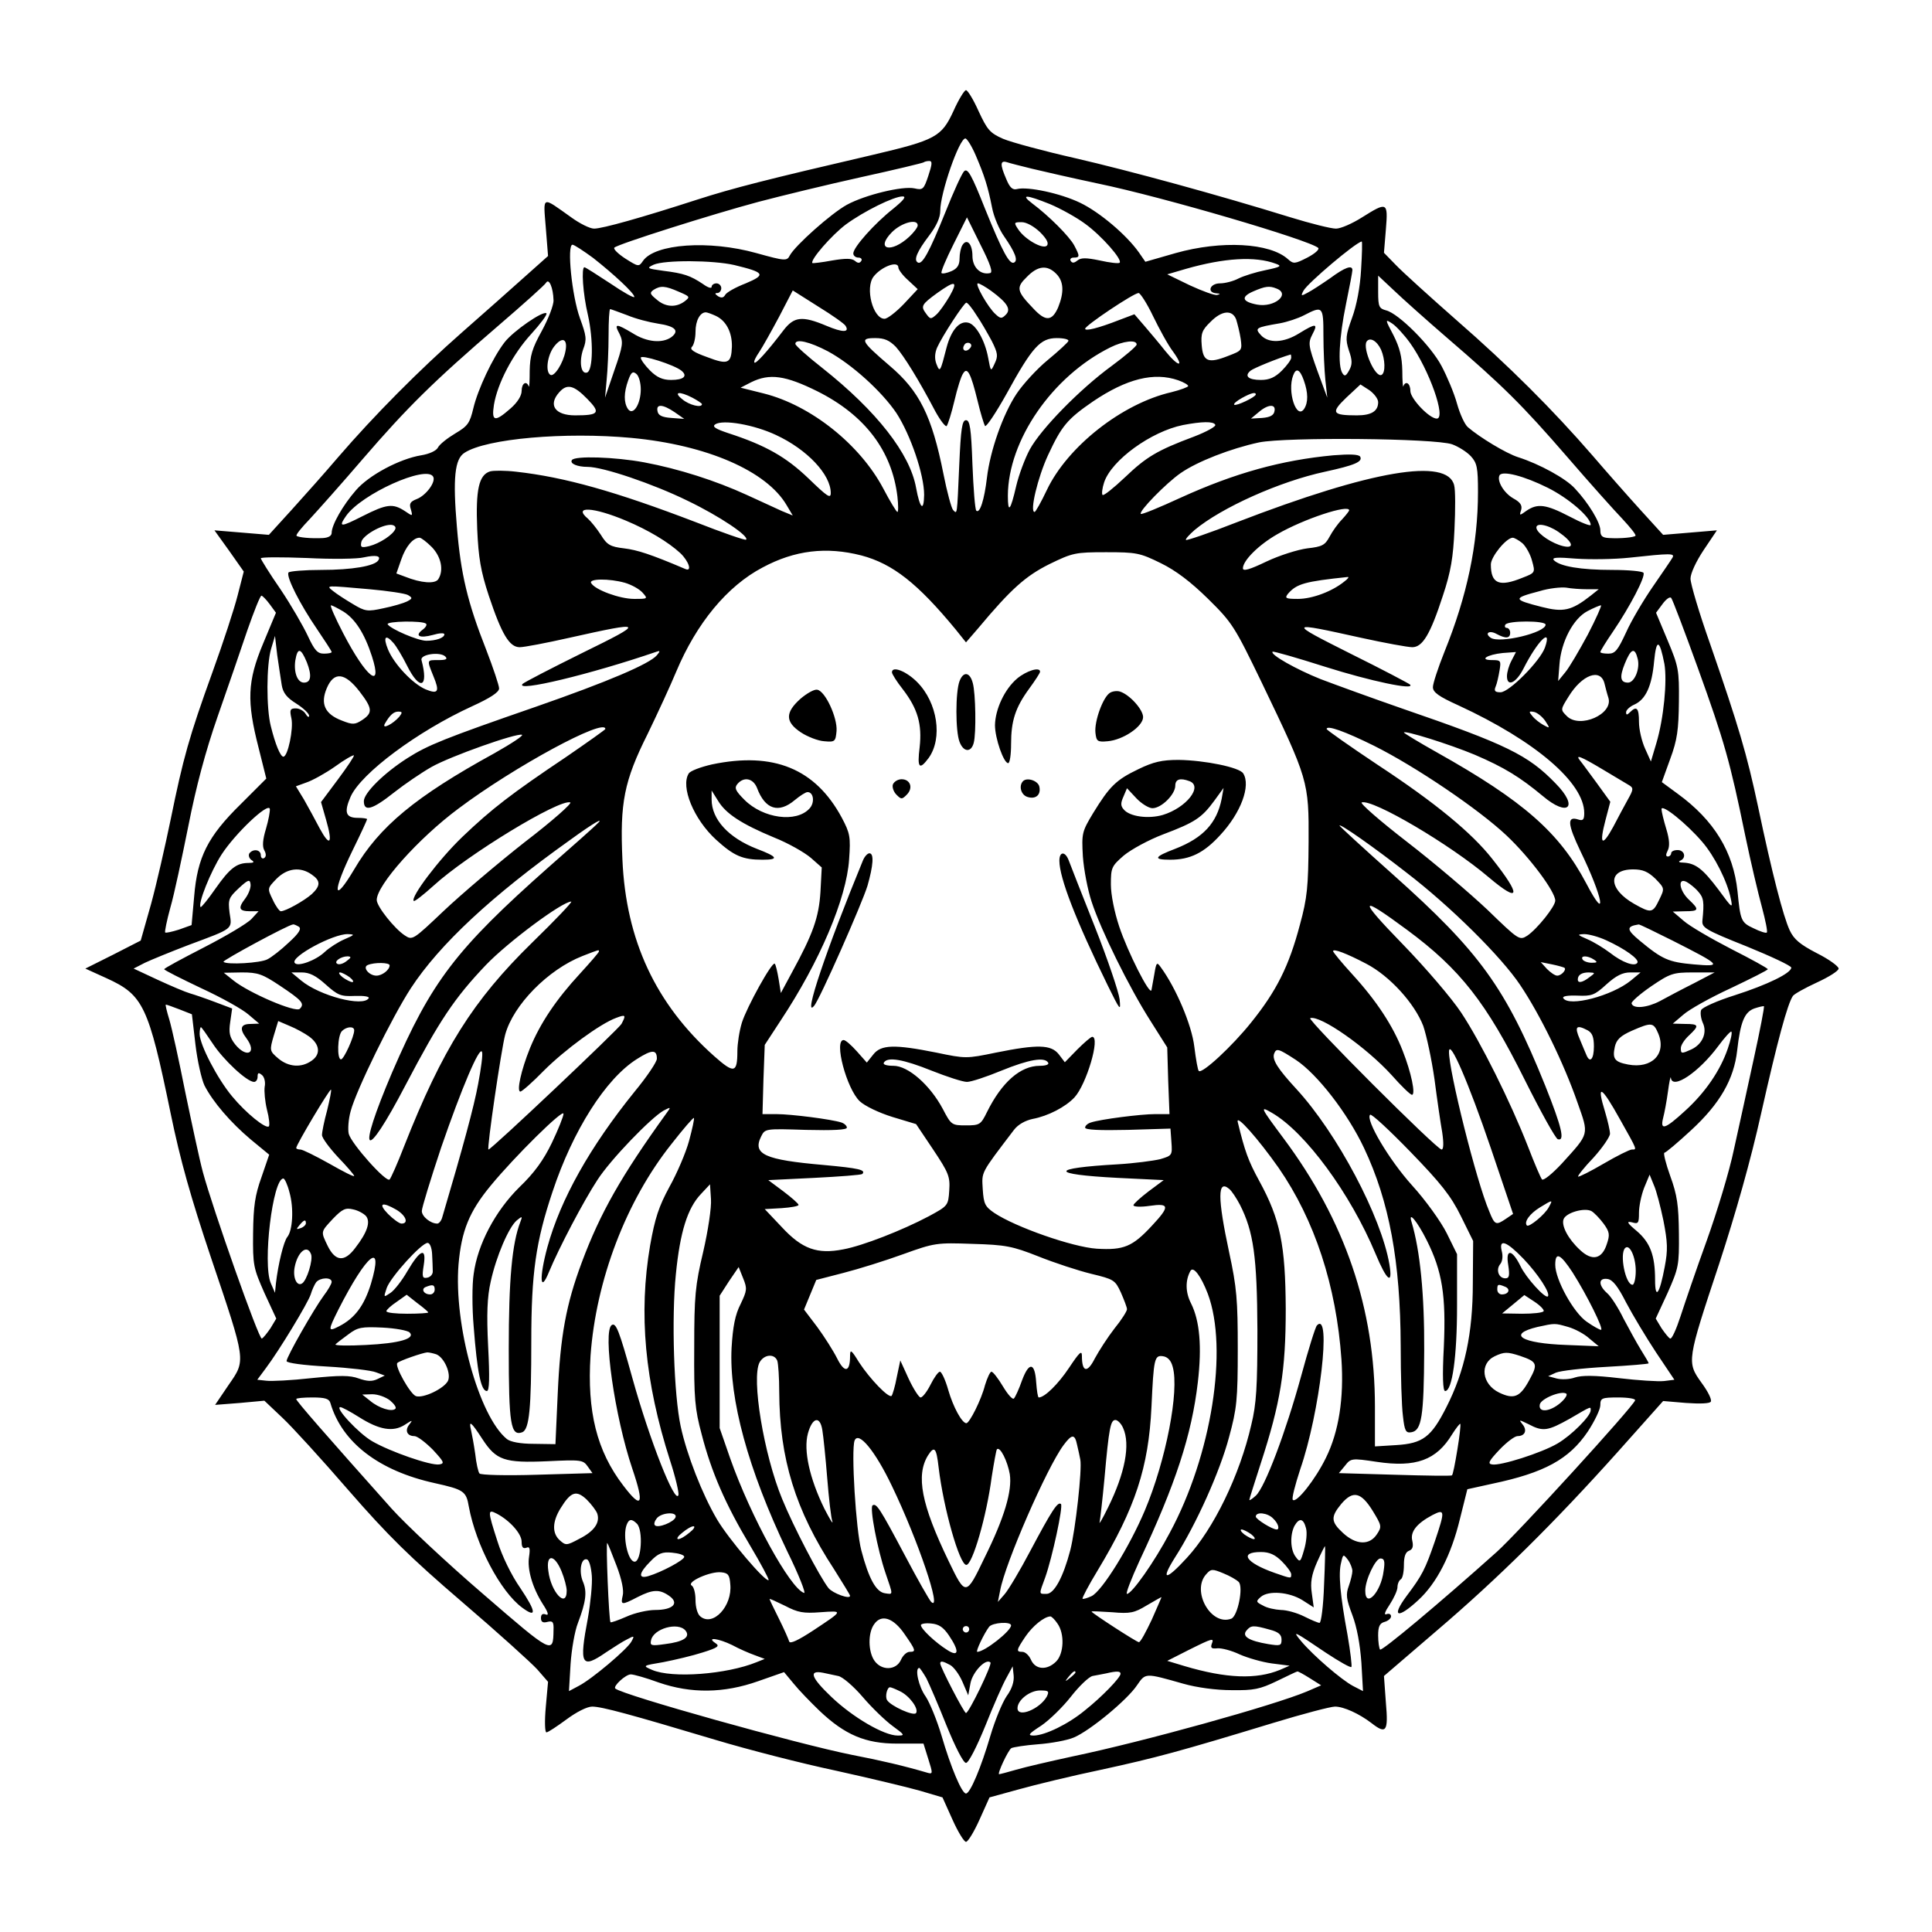 <?xml version="1.0" encoding="UTF-8" standalone="yes"?>
<svg version="1.0" xmlns="http://www.w3.org/2000/svg" width="450pt" height="450pt" viewBox="0 0 600 600" preserveAspectRatio="xMidYMid meet">
  <g transform="translate(0,600) scale(0.1,-0.1)" fill="#000000" stroke="none">
    <path d="M2961 5655 c-37 -80 -55 -90 -251 -136 -331 -77 -433 -103 -545 -139
-173 -56 -294 -90 -320 -90 -13 0 -45 16 -71 35 -93 66 -87 69 -79 -32 l7 -88
-74 -66 c-40 -36 -127 -113 -193 -171 -133 -117 -273 -258 -385 -388 -40 -47
-105 -120 -144 -163 l-71 -78 -84 7 -85 7 46 -64 45 -64 -19 -74 c-10 -40 -45
-147 -78 -238 -73 -202 -91 -267 -130 -458 -17 -82 -44 -201 -61 -263 l-32
-113 -86 -44 -86 -43 66 -30 c114 -52 130 -85 199 -420 30 -146 63 -262 125
-447 110 -326 109 -318 55 -396 l-42 -62 77 6 76 7 56 -53 c30 -28 123 -130
206 -226 122 -140 190 -207 352 -346 111 -95 216 -190 234 -210 l33 -38 -7
-78 c-4 -44 -3 -79 2 -79 5 0 32 18 62 40 31 23 64 40 80 40 30 0 118 -24 382
-103 103 -31 271 -74 375 -96 104 -23 221 -51 260 -62 l71 -21 31 -69 c17 -38
36 -69 42 -69 6 0 25 31 42 69 l31 69 91 25 c50 14 165 42 256 61 170 37 244
57 533 145 92 28 179 51 193 51 27 0 75 -22 113 -51 46 -36 53 -27 45 63 l-6
83 163 140 c190 162 367 337 564 557 l140 157 71 -6 c43 -3 74 -2 77 4 4 6 -9
32 -29 59 -46 64 -45 68 55 369 51 156 98 321 131 470 50 222 81 337 98 362 4
6 38 25 75 42 37 17 67 36 67 43 0 7 -30 29 -68 48 -52 27 -71 43 -84 71 -20
43 -55 178 -98 383 -35 164 -60 249 -149 506 -34 96 -61 187 -61 203 0 16 17
53 41 89 l41 61 -83 -7 -84 -7 -71 78 c-39 43 -106 119 -148 168 -124 143
-259 278 -423 421 -83 73 -168 150 -188 171 l-37 38 6 73 c7 85 4 86 -74 37
-30 -19 -66 -35 -81 -35 -16 0 -79 16 -141 35 -226 70 -497 144 -670 184 -97
22 -197 49 -223 60 -41 18 -49 28 -76 86 -16 36 -34 65 -39 65 -5 0 -23 -29
-39 -65z m69 -137 c27 -63 38 -97 51 -163 5 -27 22 -68 38 -90 33 -48 43 -73
31 -80 -14 -9 -36 31 -91 167 -42 106 -54 127 -65 116 -7 -7 -33 -64 -58 -127
-50 -124 -72 -165 -86 -156 -13 8 -2 34 36 84 22 29 34 55 34 76 0 56 59 225
78 225 5 0 20 -24 32 -52z m-147 -64 c-14 -42 -17 -45 -43 -39 -37 8 -153 -20
-210 -51 -49 -27 -160 -126 -177 -157 -9 -18 -14 -18 -104 7 -147 41 -315 29
-352 -24 -13 -19 -14 -19 -55 7 -23 15 -38 30 -34 34 11 11 305 104 447 142
72 19 216 54 320 77 105 23 192 44 194 46 2 2 10 4 17 4 10 0 9 -10 -3 -46z
m322 22 c33 -8 125 -29 205 -46 203 -42 658 -176 684 -200 4 -5 -11 -18 -34
-30 -39 -20 -43 -20 -60 -5 -56 51 -207 59 -349 19 l-94 -27 -20 29 c-39 55
-122 125 -182 154 -62 30 -163 51 -196 43 -14 -4 -23 4 -34 31 -20 46 -19 59
3 52 9 -3 44 -12 77 -20z m-432 -125 c-57 -45 -123 -119 -123 -138 0 -7 7 -13
16 -13 8 0 12 -5 9 -10 -5 -8 -11 -8 -20 0 -10 8 -29 8 -71 1 -32 -6 -59 -9
-61 -8 -8 9 60 87 104 120 56 41 149 87 176 87 13 0 3 -12 -30 -39z m488 15
c33 -14 82 -41 109 -61 51 -37 117 -112 107 -121 -3 -3 -30 0 -61 7 -43 9 -59
9 -70 0 -10 -8 -16 -9 -21 -1 -3 5 1 10 9 10 20 0 20 4 2 38 -15 28 -79 92
-130 130 -38 29 -20 28 55 -2z m-186 -214 c-30 -7 -55 18 -55 53 0 37 -17 56
-31 34 -5 -8 -9 -26 -9 -42 0 -20 -7 -31 -25 -39 -14 -6 -28 -9 -31 -6 -3 3
14 43 37 89 l42 84 42 -85 c31 -61 39 -86 30 -88z m-225 148 c0 -6 -12 -22
-26 -35 -57 -53 -107 -40 -54 14 30 30 80 43 80 21z m380 -21 c21 -21 28 -35
21 -42 -12 -12 -68 19 -89 51 -14 21 -13 22 11 22 15 0 38 -13 57 -31z m997
-116 c-3 -55 -14 -112 -28 -150 -20 -55 -21 -66 -10 -101 11 -31 11 -44 1 -62
-10 -18 -14 -20 -21 -9 -15 23 -10 112 11 214 11 53 20 101 20 106 0 17 -23 9
-69 -25 -26 -18 -58 -39 -70 -45 -20 -11 -22 -11 -13 6 13 24 162 150 181 153
2 0 1 -39 -2 -87z m-2385 36 c66 -52 128 -110 128 -121 0 -5 -34 14 -75 42
-41 27 -77 50 -80 50 -10 0 -5 -82 11 -149 17 -76 16 -172 -3 -178 -19 -6 -25
34 -12 72 12 31 10 42 -10 97 -25 69 -41 228 -23 228 5 0 34 -19 64 -41z
m2120 -18 c20 -7 16 -10 -32 -20 -30 -6 -68 -18 -84 -26 -15 -8 -41 -15 -57
-15 -32 0 -42 -29 -11 -31 12 -1 13 -2 2 -5 -8 -2 -46 12 -85 30 l-70 34 58
17 c119 34 215 40 279 16z m-1682 -4 c95 -23 100 -30 36 -57 -31 -12 -60 -28
-64 -36 -5 -9 -12 -10 -22 -4 -10 7 -11 10 -2 10 6 0 12 7 12 15 0 8 -7 15
-15 15 -8 0 -15 -5 -15 -11 0 -6 -12 -2 -27 9 -39 26 -59 33 -123 41 -51 7
-53 8 -30 19 35 15 184 14 250 -1z m510 -8 c0 -6 13 -24 30 -39 l30 -28 -43
-46 c-24 -25 -51 -46 -60 -46 -36 0 -61 96 -34 131 24 31 77 51 77 28z m490
-19 c24 -24 25 -58 6 -105 -19 -43 -39 -44 -77 -3 -52 54 -54 65 -20 98 34 35
63 38 91 10z m1215 -200 c172 -148 231 -206 373 -370 69 -80 146 -166 171
-192 24 -26 43 -49 40 -52 -5 -5 -45 -9 -81 -7 -22 1 -28 6 -28 24 0 24 -36
84 -79 130 -28 31 -110 76 -176 97 -38 12 -120 62 -156 93 -10 8 -25 41 -34
73 -9 33 -31 85 -48 117 -33 63 -133 163 -172 173 -22 6 -25 11 -25 57 l0 51
48 -45 c26 -25 101 -92 167 -149z m-2776 118 c1 -15 -16 -58 -36 -95 -31 -56
-37 -78 -38 -125 0 -32 -1 -53 -3 -48 -7 19 -22 10 -22 -14 0 -15 -13 -36 -35
-55 -49 -43 -59 -40 -51 12 11 66 58 157 116 220 29 32 50 60 47 64 -10 9
-103 -55 -130 -90 -37 -48 -83 -146 -97 -205 -11 -46 -17 -55 -56 -78 -25 -15
-49 -34 -54 -44 -5 -10 -27 -20 -52 -24 -67 -11 -163 -62 -203 -109 -40 -46
-75 -107 -75 -132 0 -9 -10 -15 -27 -16 -37 -2 -77 2 -82 7 -3 3 16 26 41 52
24 26 99 110 165 187 138 160 220 241 420 413 78 67 145 127 149 134 9 15 22
-16 23 -54z m1230 12 c-13 -22 -31 -48 -41 -57 -17 -15 -19 -15 -32 3 -17 23
-15 28 36 65 55 39 64 37 37 -11z m130 16 c50 -37 62 -57 44 -74 -12 -12 -16
-12 -31 2 -23 20 -66 96 -55 96 5 0 24 -11 42 -24z m-971 -2 c35 -15 36 -16
18 -30 -27 -20 -60 -18 -87 6 -21 17 -22 21 -9 30 21 13 35 13 78 -6z m1856
10 c45 -17 -6 -60 -60 -50 -47 9 -51 24 -12 41 37 16 50 18 72 9z m-1338 -116
c13 -21 -9 -21 -59 0 -76 32 -101 29 -134 -14 -51 -67 -86 -105 -90 -100 -3 3
4 17 15 33 10 15 38 65 62 110 l42 81 79 -50 c44 -27 82 -54 85 -60z m955 30
c19 -39 46 -89 62 -110 37 -51 17 -49 -25 3 -18 23 -47 57 -64 77 l-31 36 -45
-17 c-69 -27 -108 -36 -108 -28 0 10 151 111 166 111 5 0 26 -32 45 -72z
m-549 4 c14 -20 35 -57 48 -81 19 -38 20 -47 9 -70 -12 -26 -12 -26 -20 17
-10 55 -39 106 -63 110 -27 6 -52 -24 -66 -76 -20 -78 -21 -80 -32 -52 -6 16
-5 33 2 50 16 36 84 140 91 140 4 0 18 -17 31 -38z m-1084 -1 c26 -11 69 -22
95 -26 54 -8 68 -22 42 -42 -28 -20 -76 -16 -120 12 -52 31 -59 31 -41 -2 12
-25 11 -36 -16 -113 l-29 -85 5 55 c3 30 6 92 6 138 0 45 2 82 5 82 2 0 26 -9
53 -19z m2162 -63 c0 -46 3 -108 6 -138 l6 -55 -31 84 c-28 78 -29 86 -15 113
18 34 11 35 -41 3 -48 -30 -95 -32 -119 -6 -20 22 -17 24 59 37 22 4 56 15 75
25 58 30 60 28 60 -63z m-1887 61 c32 -15 51 -51 50 -96 -2 -52 -12 -57 -77
-32 -42 15 -55 24 -47 32 6 6 11 27 11 47 0 34 14 60 32 60 4 0 18 -5 31 -11z
m1616 -11 c4 -13 11 -40 14 -60 5 -36 4 -37 -38 -53 -63 -25 -79 -18 -83 33
-3 36 1 47 27 72 35 36 68 39 80 8z m540 -73 c60 -84 113 -235 83 -235 -23 0
-82 62 -82 86 0 24 -15 33 -22 14 -1 -5 -3 17 -3 49 -1 43 -8 71 -27 109 -27
51 -27 52 -4 37 12 -8 37 -35 55 -60z m-2623 -26 c-7 -37 -35 -81 -47 -73 -16
10 -9 61 12 88 25 32 43 24 35 -15z m1026 14 c25 -28 71 -102 123 -201 16 -29
32 -49 35 -45 4 5 15 40 24 78 9 39 21 77 27 85 13 22 24 1 45 -85 9 -38 20
-73 23 -78 4 -4 34 41 67 100 80 146 105 173 156 173 22 0 38 -4 36 -9 -1 -4
-30 -31 -64 -59 -33 -27 -77 -75 -97 -105 -42 -63 -82 -176 -92 -261 -8 -68
-22 -112 -33 -102 -4 4 -9 69 -12 144 -4 113 -8 137 -20 137 -12 0 -16 -25
-21 -140 -7 -160 -6 -152 -19 -139 -5 5 -19 56 -30 112 -36 181 -75 258 -167
336 -90 77 -94 86 -45 86 29 0 44 -7 64 -27z m1507 -9 c13 -30 14 -71 2 -78
-19 -12 -60 81 -47 103 10 15 32 3 45 -25z m-1718 -5 c74 -40 167 -124 213
-192 44 -68 86 -191 86 -254 -1 -54 -13 -43 -25 22 -19 106 -122 238 -291 372
-46 36 -84 70 -84 75 0 17 44 7 101 -23z m440 8 c-13 -13 -26 -3 -16 12 3 6
11 8 17 5 6 -4 6 -10 -1 -17z m519 13 c0 -5 -35 -35 -77 -66 -100 -73 -220
-196 -255 -260 -15 -28 -34 -79 -42 -113 -18 -78 -26 -87 -26 -30 1 171 137
370 318 460 40 20 82 25 82 9z m-1414 -81 c21 -17 7 -29 -32 -29 -26 0 -44 8
-65 29 -16 16 -29 34 -29 40 0 11 104 -22 126 -40z m1894 40 c0 -6 -13 -24
-29 -40 -21 -21 -39 -29 -65 -29 -39 0 -53 12 -32 29 10 8 86 39 124 50 1 1 2
-4 2 -10z m-2020 -98 c0 -46 -24 -84 -40 -61 -13 20 -13 50 1 89 9 25 14 29
25 20 8 -6 14 -28 14 -48z m2059 28 c14 -39 14 -69 1 -89 -24 -35 -53 55 -34
104 9 25 21 19 33 -15z m-1511 -34 c148 -74 232 -185 249 -327 3 -27 3 -48 0
-48 -3 0 -23 33 -44 73 -72 136 -224 258 -371 295 l-72 18 33 17 c57 28 106
21 205 -28z m1121 34 c17 -6 31 -14 31 -18 0 -3 -24 -12 -52 -19 -153 -35
-323 -169 -387 -304 -18 -38 -35 -68 -38 -68 -16 0 10 108 42 177 42 90 59
111 139 166 105 71 190 92 265 66z m621 -68 c0 -28 -21 -41 -66 -41 -77 0 -82
8 -33 55 l44 41 28 -18 c15 -11 27 -27 27 -37z m-2456 10 c42 -43 37 -51 -38
-51 -62 0 -85 32 -49 72 24 27 45 22 87 -21z m326 4 c17 -9 30 -18 30 -20 0
-13 -40 -3 -61 15 -29 23 -10 26 31 5z m1750 10 c0 -8 -61 -37 -67 -32 -3 3 8
12 24 21 29 16 43 19 43 11z m-1805 -55 l30 -21 -40 3 c-29 2 -41 8 -43 21 -5
23 16 22 53 -3z m1863 3 c-2 -13 -14 -19 -38 -21 l-35 -2 24 20 c29 25 54 26
49 3z m-1548 -74 c97 -45 170 -123 170 -180 0 -19 -11 -11 -69 45 -70 67 -133
103 -250 141 -39 13 -50 20 -40 27 24 16 121 -1 189 -33z m1364 32 c4 -5 -27
-22 -66 -37 -115 -43 -148 -63 -215 -127 -35 -33 -66 -58 -69 -54 -3 3 -1 21
5 39 23 69 146 158 245 178 58 11 94 12 100 1z m-1813 -41 c235 -22 420 -103
482 -209 l19 -32 -34 14 c-18 8 -67 31 -109 50 -96 44 -211 81 -318 101 -91
17 -217 21 -225 7 -7 -11 17 -21 49 -21 48 0 204 -53 310 -105 100 -48 193
-111 182 -121 -2 -3 -74 22 -158 55 -246 94 -404 139 -556 156 -34 4 -70 4
-81 1 -35 -11 -45 -57 -40 -179 4 -90 11 -131 36 -207 40 -120 64 -160 96
-160 14 0 82 13 153 29 237 53 239 50 41 -47 -97 -48 -180 -91 -185 -96 -25
-27 212 30 416 100 11 4 12 2 1 -11 -23 -27 -152 -82 -376 -160 -283 -98 -335
-119 -398 -159 -74 -47 -136 -109 -136 -134 0 -34 26 -27 94 27 33 26 86 62
116 79 58 33 264 106 281 100 6 -2 -32 -27 -85 -57 -246 -135 -358 -228 -436
-361 -66 -111 -69 -72 -5 59 25 51 45 94 45 97 0 2 -13 4 -29 4 -38 0 -43 18
-22 66 33 73 208 203 376 280 57 26 85 44 85 56 0 9 -18 63 -40 120 -58 147
-79 235 -91 381 -13 152 -7 212 24 231 68 44 312 65 518 46z m2549 -20 c19 -7
45 -23 58 -37 19 -21 22 -35 22 -111 0 -163 -34 -323 -104 -496 -20 -50 -36
-99 -36 -110 0 -16 18 -29 80 -57 238 -110 390 -240 390 -334 0 -21 -4 -25
-19 -20 -35 11 -33 -14 7 -98 71 -146 85 -228 18 -100 -83 157 -194 255 -463
406 -57 32 -103 60 -103 62 0 8 141 -36 220 -69 91 -39 140 -69 211 -128 79
-67 113 -35 40 39 -85 88 -152 121 -475 232 -98 34 -213 76 -255 92 -75 30
-157 76 -149 85 3 2 76 -19 164 -47 139 -44 280 -74 263 -55 -3 3 -86 47 -185
96 -197 99 -196 100 34 49 73 -16 144 -29 158 -29 32 0 56 40 95 160 25 75 32
119 36 206 3 62 3 123 -1 137 -21 86 -255 47 -675 -115 -84 -33 -155 -57 -158
-55 -2 3 10 16 27 31 84 70 265 151 405 181 92 20 118 31 109 47 -5 7 -32 8
-83 4 -161 -15 -306 -55 -475 -132 -65 -30 -121 -53 -123 -50 -8 7 79 96 124
127 52 36 155 76 243 95 84 17 547 13 600 -6z m-3165 -100 c10 -16 -22 -59
-51 -70 -20 -8 -24 -14 -18 -32 6 -22 6 -22 -19 -5 -37 24 -56 22 -131 -16
-69 -35 -76 -35 -51 1 48 68 248 158 270 122z m3462 -35 c64 -32 133 -91 133
-115 0 -5 -30 7 -66 26 -73 38 -99 41 -133 18 -22 -16 -23 -16 -17 2 4 14 -2
24 -24 36 -30 17 -52 55 -43 72 9 15 76 -2 150 -39z m-2863 -102 c69 -29 131
-66 169 -101 27 -26 37 -59 15 -49 -108 46 -149 59 -190 64 -43 5 -53 11 -72
42 -13 20 -31 42 -40 50 -48 40 16 37 118 -6z m2246 32 c0 -2 -10 -15 -22 -28
-13 -13 -30 -37 -39 -54 -14 -26 -23 -31 -69 -36 -30 -4 -87 -22 -127 -41 -52
-25 -73 -31 -73 -21 0 24 49 73 107 106 81 47 223 94 223 74z m-2962 -57 c-6
-18 -49 -46 -81 -54 -25 -6 -28 -4 -25 12 3 20 61 54 91 54 10 0 17 -5 15 -12z
m3612 -10 c45 -31 52 -53 14 -44 -33 8 -76 36 -82 54 -6 20 33 14 68 -10z
m-3499 -47 c29 -30 38 -72 20 -100 -10 -15 -53 -12 -103 8 l-27 10 15 43 c14
41 37 68 57 68 5 0 22 -13 38 -29z m3387 12 c11 -10 25 -35 30 -55 10 -36 10
-37 -29 -52 -73 -30 -99 -19 -99 41 0 24 48 83 68 83 5 0 19 -8 30 -17z
m-2053 -38 c98 -26 175 -87 293 -230 l32 -40 38 44 c102 122 147 162 221 199
72 35 80 37 176 37 94 0 105 -2 170 -34 47 -23 93 -58 147 -111 75 -74 82 -85
167 -261 144 -300 146 -305 145 -494 -1 -139 -4 -173 -27 -257 -34 -129 -73
-206 -151 -303 -59 -74 -153 -161 -163 -151 -3 2 -9 36 -14 76 -8 67 -57 182
-104 246 -12 17 -14 16 -20 -21 -4 -22 -8 -44 -9 -50 -5 -18 -74 119 -100 197
-15 45 -26 99 -26 131 0 52 2 57 40 90 23 19 78 49 123 66 98 37 119 51 158
104 l29 40 -6 -34 c-15 -75 -57 -121 -144 -155 -66 -25 -70 -34 -16 -34 62 0
105 21 156 77 64 69 95 153 71 191 -11 19 -121 41 -201 42 -51 0 -78 -6 -125
-29 -69 -33 -89 -53 -140 -136 -35 -58 -36 -63 -32 -135 3 -41 15 -104 27
-140 29 -89 117 -267 182 -369 l53 -84 3 -104 4 -103 -44 0 c-45 0 -170 -16
-200 -26 -10 -3 -18 -10 -18 -16 0 -7 45 -9 133 -7 l132 4 3 -42 c3 -41 2 -42
-35 -53 -21 -5 -81 -13 -133 -16 -211 -12 -211 -31 0 -42 l144 -7 -47 -35
c-25 -19 -47 -39 -47 -43 0 -5 23 -6 50 -2 62 9 64 -1 8 -61 -61 -66 -88 -77
-172 -72 -75 5 -252 67 -318 111 -29 20 -33 28 -36 74 -3 55 -8 46 97 184 13
17 35 29 58 34 48 9 102 37 130 67 37 40 81 188 55 188 -4 0 -25 -18 -46 -39
l-39 -40 -19 25 c-24 30 -66 31 -195 5 -92 -19 -94 -19 -185 0 -130 26 -172
25 -196 -6 l-20 -25 -31 35 c-17 19 -35 35 -41 35 -31 0 9 -151 50 -190 16
-15 60 -36 102 -49 l73 -22 53 -79 c48 -72 53 -84 50 -127 -3 -47 -4 -48 -63
-80 -83 -44 -206 -92 -266 -103 -81 -16 -128 1 -191 69 l-53 56 53 3 c28 2 52
6 52 10 0 4 -22 23 -47 42 l-47 35 143 7 c79 4 145 9 149 12 12 13 -11 18
-120 28 -183 16 -222 33 -194 89 12 24 13 24 139 20 84 -2 127 0 127 7 0 6 -8
13 -17 16 -31 10 -156 26 -202 26 l-43 0 3 108 4 107 49 75 c122 184 205 380
213 501 5 70 3 81 -23 130 -82 152 -212 205 -403 165 -35 -8 -67 -20 -72 -28
-26 -41 15 -142 85 -206 55 -50 82 -62 144 -62 52 0 48 9 -18 34 -87 34 -140
91 -140 153 l0 28 20 -32 c24 -40 73 -72 174 -114 43 -17 94 -46 114 -63 l34
-30 -4 -76 c-5 -79 -23 -130 -88 -249 l-35 -65 -7 44 c-4 23 -9 45 -12 47 -8
8 -87 -135 -102 -183 -8 -26 -14 -66 -14 -88 0 -69 -10 -71 -72 -16 -182 162
-274 360 -285 610 -8 177 5 244 78 390 32 66 72 153 89 194 63 150 158 266
269 324 99 53 197 65 306 37z m-1500 -15 c-11 -18 -82 -30 -177 -30 -53 0 -99
-4 -102 -8 -8 -13 36 -99 88 -175 25 -37 46 -69 46 -72 0 -3 -11 -5 -24 -5
-20 0 -29 10 -50 55 -14 30 -52 96 -85 145 -34 49 -61 93 -61 96 0 4 64 4 143
1 78 -4 158 -3 177 2 37 8 54 5 45 -9z m4019 8 c-4 -7 -32 -48 -61 -90 -29
-42 -67 -106 -83 -142 -26 -56 -34 -66 -55 -66 -14 0 -25 2 -25 5 0 3 17 31
39 63 53 78 102 172 95 183 -3 5 -47 9 -97 9 -98 0 -162 11 -181 30 -8 9 9 10
69 5 44 -3 118 -2 165 3 129 14 142 14 134 0z m-1019 -74 c-38 -31 -100 -54
-144 -54 -38 0 -42 2 -31 16 27 31 52 38 185 52 6 1 1 -6 -10 -14z m-2234 -4
c20 -6 44 -19 54 -30 18 -20 17 -20 -26 -20 -44 0 -121 28 -133 49 -9 14 55
15 105 1z m-793 -20 c56 -5 110 -13 119 -18 15 -9 14 -11 -3 -20 -10 -5 -43
-15 -73 -21 -50 -11 -57 -10 -95 13 -22 13 -50 31 -61 40 -24 19 -25 18 113 6z
m3781 0 l36 0 -25 -20 c-60 -47 -85 -52 -152 -35 -90 23 -91 27 -7 49 29 9 67
13 83 11 16 -3 45 -5 65 -5z m-4091 -47 l19 -26 -40 -96 c-49 -117 -51 -179
-14 -323 l24 -96 -79 -79 c-103 -101 -135 -165 -145 -287 l-8 -89 -39 -14
c-22 -7 -41 -11 -43 -9 -2 2 5 37 16 77 12 41 36 155 56 254 24 122 53 231 91
340 31 88 72 208 92 267 21 60 40 108 44 108 3 0 15 -12 26 -27z m4435 -198
c82 -227 100 -291 147 -520 17 -82 41 -183 52 -223 11 -41 18 -76 15 -78 -2
-3 -21 3 -41 13 -39 18 -41 24 -50 115 -13 122 -72 220 -186 303 l-49 36 26
72 c22 59 26 91 27 177 1 99 -1 110 -35 191 l-36 86 20 27 c11 15 23 24 27 19
4 -4 41 -102 83 -218z m-4207 176 c37 -23 66 -68 89 -139 35 -108 -18 -66 -89
71 -25 48 -42 87 -38 87 4 0 21 -9 38 -19z m3865 -72 c-27 -50 -58 -103 -70
-117 l-22 -27 4 51 c5 71 43 143 87 166 19 10 38 18 42 18 3 0 -15 -41 -41
-91z m-3608 34 c4 -3 -1 -12 -11 -19 -25 -19 -9 -27 32 -16 20 6 36 7 36 2 0
-11 -26 -20 -56 -20 -26 0 -110 36 -120 51 -6 10 109 12 119 2z m3477 -3 c0
-25 -142 -59 -170 -41 -21 14 -5 25 18 12 28 -15 42 -14 42 4 0 8 -5 15 -11
15 -5 0 -7 5 -4 10 8 13 125 13 125 0z m-3925 -188 c4 -24 16 -39 45 -57 22
-14 40 -31 40 -38 0 -6 -5 -4 -11 6 -5 9 -19 17 -30 17 -18 0 -20 -4 -14 -31
7 -32 -11 -119 -25 -119 -9 0 -25 38 -39 95 -14 54 -14 190 1 240 l12 40 7
-60 c5 -33 11 -75 14 -93z m347 131 c9 -10 28 -42 42 -70 40 -80 68 -69 45 17
-5 18 58 27 74 11 8 -8 2 -11 -21 -11 -37 0 -37 2 -16 -50 20 -48 15 -57 -24
-41 -40 17 -98 78 -117 124 -16 39 -8 49 17 20z m3576 -14 c-15 -42 -111 -139
-138 -139 -17 0 -21 4 -15 18 4 9 9 32 12 50 5 30 4 32 -23 32 -42 0 -16 17
33 22 l41 3 -14 -27 c-8 -15 -14 -36 -14 -48 0 -34 28 -22 51 23 44 87 90 132
67 66z m371 -51 c9 -53 -2 -169 -25 -246 l-17 -57 -18 40 c-10 22 -19 59 -19
83 0 43 -7 51 -28 30 -9 -9 -12 -9 -12 0 0 7 12 18 26 24 35 16 54 57 61 134
7 72 17 69 32 -8z m-4216 5 c16 -41 13 -63 -9 -63 -20 0 -32 31 -27 68 7 42
17 41 36 -5z m4133 11 c8 -31 -10 -74 -30 -74 -24 0 -27 17 -10 59 19 47 31
52 40 15z m-103 -77 c3 -12 8 -32 12 -44 16 -51 -89 -97 -129 -57 -20 20 -20
20 5 60 42 69 100 90 112 41z m-3866 -25 c40 -52 41 -66 8 -88 -23 -15 -30
-15 -63 -2 -53 20 -68 52 -47 101 22 52 56 49 102 -11z m123 -78 c-19 -22 -55
-41 -45 -22 16 28 28 38 42 38 13 0 13 -3 3 -16z m3559 -13 c15 -23 15 -24 -5
-13 -11 6 -27 18 -35 28 -12 14 -11 16 5 13 10 -2 26 -15 35 -28z m-2919 -25
c0 -2 -55 -41 -122 -87 -170 -114 -231 -161 -322 -248 -73 -70 -162 -188 -151
-199 2 -3 30 19 61 47 106 97 391 270 425 259 7 -2 -56 -58 -141 -123 -84 -66
-197 -162 -251 -213 -96 -91 -98 -93 -122 -77 -32 21 -87 90 -87 110 0 46 129
191 254 284 173 130 456 283 456 247z m2387 -52 c130 -65 325 -197 412 -279
72 -68 151 -174 151 -202 0 -18 -56 -88 -87 -109 -24 -15 -26 -14 -123 80 -55
52 -168 148 -251 212 -84 65 -147 120 -140 122 34 11 274 -130 395 -233 97
-82 102 -58 10 58 -63 80 -175 173 -356 292 -87 58 -158 108 -158 111 0 13 58
-8 147 -52z m-3217 -104 l-53 -71 16 -56 c21 -73 12 -85 -20 -26 -14 27 -36
67 -49 90 l-25 41 33 12 c18 6 58 28 88 49 30 22 57 37 59 35 2 -2 -20 -35
-49 -74z m3928 30 c37 -22 74 -44 82 -49 13 -8 13 -13 -4 -43 -10 -18 -31 -57
-46 -86 -35 -64 -44 -55 -24 21 l15 57 -42 58 c-23 31 -46 63 -52 70 -16 20 1
14 71 -28z m-2627 -57 c25 -67 67 -80 117 -38 17 14 34 25 40 25 19 0 23 -33
6 -51 -41 -45 -144 -31 -202 27 -28 28 -32 37 -22 49 20 24 49 18 61 -12z
m1343 21 c43 -16 -10 -83 -83 -105 -45 -13 -103 -5 -121 17 -10 11 -10 20 -1
40 l11 26 29 -31 c16 -17 39 -31 50 -31 28 0 71 43 71 70 0 20 15 25 44 14z
m-2868 -148 c-10 -33 -12 -55 -5 -67 6 -11 6 -20 -1 -24 -5 -3 -10 1 -10 9 0
18 -25 21 -36 5 -3 -6 0 -15 7 -20 10 -6 8 -9 -9 -9 -37 0 -58 -16 -103 -80
-23 -33 -44 -59 -46 -57 -9 10 31 110 65 163 42 65 145 163 150 142 1 -7 -4
-35 -12 -62z m4460 -40 c39 -45 78 -123 89 -176 7 -33 5 -32 -38 27 -49 65
-71 82 -109 84 -13 0 -17 3 -10 6 20 8 14 33 -8 33 -11 0 -20 -4 -20 -10 0 -5
-5 -10 -10 -10 -7 0 -7 6 -1 18 7 13 6 34 -4 67 -8 26 -15 55 -15 62 0 18 78
-45 126 -101z m-3436 51 c-8 -8 -73 -66 -145 -129 -290 -257 -365 -356 -487
-638 -112 -263 -87 -286 42 -39 105 200 151 269 249 372 68 71 237 197 265
197 5 0 -49 -57 -121 -127 -184 -180 -279 -331 -398 -633 -20 -52 -41 -99 -45
-103 -10 -11 -119 111 -127 142 -3 14 -1 45 6 70 17 65 129 293 187 382 89
136 251 287 494 460 77 56 113 76 80 46z m2518 -147 c137 -105 295 -262 353
-349 62 -92 136 -244 178 -365 36 -102 38 -94 -49 -190 -29 -31 -56 -53 -61
-49 -4 4 -24 51 -44 103 -54 138 -146 323 -207 415 -29 44 -111 140 -183 214
-139 143 -135 154 15 43 165 -122 246 -226 365 -465 50 -100 96 -183 103 -185
23 -7 12 38 -39 166 -123 305 -204 416 -473 656 -91 81 -166 150 -166 152 0 8
108 -68 208 -146z m-3400 -6 c28 -19 28 -35 0 -61 -24 -21 -81 -53 -96 -53 -4
0 -16 16 -25 36 -17 35 -17 35 12 65 33 33 74 38 109 13z m4173 -13 c29 -30
29 -30 12 -65 -20 -42 -25 -43 -78 -13 -81 46 -83 107 -3 107 30 0 46 -7 69
-29z m-4379 -61 c-24 -31 -20 -40 16 -40 l25 0 -22 -24 c-13 -14 -79 -53 -147
-88 -68 -35 -124 -65 -124 -68 0 -3 52 -29 115 -59 63 -29 129 -66 147 -82
l33 -28 -27 -1 c-31 0 -35 -15 -13 -44 35 -47 1 -64 -35 -19 -17 22 -20 36
-15 69 l6 42 -53 20 c-29 11 -64 23 -78 27 -14 4 -59 23 -100 42 l-75 35 35
18 c19 9 80 34 135 55 142 53 136 48 128 100 -5 41 -3 47 28 76 29 27 35 29
37 14 2 -10 -5 -30 -16 -45z m4512 21 c17 -19 19 -32 13 -90 -2 -22 9 -29 137
-80 76 -31 138 -60 139 -66 0 -17 -73 -53 -176 -86 -54 -17 -101 -38 -104 -46
-3 -8 -1 -25 5 -39 15 -31 -1 -67 -35 -83 -31 -14 -33 -14 -33 4 0 9 11 26 25
39 33 31 32 36 -12 36 l-38 1 33 28 c18 16 84 53 147 82 63 30 115 56 115 59
0 3 -51 31 -114 63 -62 32 -129 71 -147 87 l-34 29 38 1 c44 0 45 5 12 36 -30
28 -36 70 -7 55 9 -5 26 -18 36 -30z m-4346 -109 c9 -6 1 -20 -31 -49 -24 -23
-54 -46 -66 -52 -21 -12 -128 -18 -137 -8 -4 4 203 116 216 116 3 1 11 -3 18
-7z m4266 -43 c152 -77 157 -82 66 -74 -78 7 -97 15 -168 74 -41 34 -42 44 -3
50 2 1 49 -22 105 -50z m-4124 4 c-19 -8 -47 -26 -61 -39 -28 -27 -86 -48 -94
-34 -12 19 120 90 165 89 23 -1 22 -2 -10 -16z m3918 -3 c57 -26 104 -59 97
-70 -8 -13 -47 1 -85 31 -20 15 -51 34 -70 42 -32 14 -33 15 -10 16 14 0 44
-8 68 -19z m-3128 -35 c0 -3 -27 -34 -59 -69 -73 -79 -123 -153 -155 -231 -28
-69 -42 -135 -30 -135 5 0 38 29 73 65 64 64 175 146 225 164 29 11 31 9 16
-19 -9 -16 -404 -390 -413 -390 -6 0 40 313 52 357 25 92 133 202 240 244 54
21 51 20 51 14z m2383 -38 c73 -38 150 -123 177 -193 10 -29 26 -103 35 -166
8 -62 19 -137 24 -165 5 -34 4 -53 -2 -53 -15 0 -419 404 -408 408 31 10 174
-90 253 -177 30 -34 58 -61 63 -61 12 0 -2 69 -29 137 -30 77 -81 155 -157
238 -33 36 -59 68 -59 71 0 9 42 -7 103 -39z m-3167 8 c-10 -8 -23 -12 -29 -8
-11 7 12 23 33 23 12 -1 11 -4 -4 -15z m3874 5 c12 -8 11 -10 -7 -10 -12 0
-25 5 -28 10 -8 13 15 13 35 0z m-3740 -18 c0 -14 -23 -32 -41 -32 -23 0 -44
26 -27 33 21 9 68 8 68 -1z m3649 -8 c6 -6 -10 -24 -23 -24 -7 0 -21 10 -32
21 l-19 21 35 -7 c19 -4 37 -9 39 -11z m-3990 -55 c69 -46 78 -56 62 -72 -13
-13 -159 50 -206 88 l-30 24 56 1 c50 0 64 -5 118 -41z m142 4 c38 -34 47 -38
91 -36 29 1 46 -2 43 -7 -17 -28 -152 7 -210 55 l-30 25 32 0 c24 0 44 -10 74
-37z m75 22 c10 -8 14 -15 8 -15 -5 0 -19 7 -30 15 -10 8 -14 15 -8 15 5 0 19
-7 30 -15z m3850 0 c-22 -17 -36 -19 -36 -7 0 14 12 22 34 22 21 -1 21 -1 2
-15z m129 -10 c-59 -48 -193 -83 -210 -55 -4 6 12 9 43 8 45 -2 54 1 91 35 30
27 50 37 74 37 l32 0 -30 -25z m195 -9 c-36 -18 -83 -43 -105 -55 -40 -21 -84
-25 -88 -7 -1 5 26 29 61 53 59 40 68 43 130 43 l67 0 -65 -34z m-4702 -81
l38 -15 11 -94 c6 -51 19 -108 28 -127 26 -51 81 -115 144 -168 l57 -47 -24
-70 c-20 -56 -25 -89 -26 -174 -1 -100 1 -108 35 -185 l37 -80 -18 -30 c-11
-16 -23 -31 -27 -32 -9 -3 -152 402 -183 517 -11 41 -35 154 -55 250 -19 96
-41 196 -49 223 -8 26 -13 47 -11 47 3 0 22 -7 43 -15z m4889 -151 c-19 -88
-47 -215 -62 -283 -14 -68 -53 -196 -85 -285 -32 -88 -68 -194 -81 -234 -13
-40 -27 -71 -32 -69 -4 1 -16 16 -27 32 l-18 30 37 80 c34 77 36 85 35 185 -1
86 -5 118 -27 178 -14 39 -22 72 -18 72 4 0 42 32 83 70 89 82 133 158 143
248 10 89 23 119 53 130 15 5 28 8 30 7 2 -2 -12 -74 -31 -161z m-4487 67 c33
-24 37 -55 8 -75 -32 -23 -72 -20 -104 7 -27 23 -27 25 -14 70 l14 46 35 -15
c20 -8 47 -23 61 -33z m4190 9 c26 -63 -20 -110 -94 -96 -42 8 -49 18 -41 55
5 22 17 34 53 50 62 27 67 26 82 -9z m-4490 -30 c33 -51 107 -120 129 -120 6
0 11 7 11 16 0 13 3 14 14 5 7 -6 11 -22 8 -36 -2 -14 1 -46 7 -71 7 -26 9
-49 6 -52 -9 -9 -71 41 -114 93 -46 55 -101 161 -101 194 0 12 2 21 4 21 2 0
18 -23 36 -50z m440 40 c0 -19 -32 -90 -41 -90 -13 0 -11 74 3 88 14 14 38 16
38 2z m3831 0 c14 -8 19 -21 19 -50 0 -39 -12 -53 -23 -27 -3 6 -12 29 -21 50
-17 39 -11 46 25 27z m435 -56 c-23 -68 -70 -137 -133 -194 -62 -57 -78 -62
-68 -22 4 15 11 52 15 82 4 30 8 49 9 43 4 -39 87 17 147 98 20 27 39 48 41
45 3 -3 -2 -26 -11 -52z m-736 -310 l69 -204 -22 -15 c-31 -21 -35 -20 -52 23
-40 93 -126 438 -125 496 1 42 61 -97 130 -300z m-3145 200 c-13 -71 -47 -196
-112 -416 -3 -10 -10 -18 -15 -18 -21 0 -48 22 -48 39 0 10 27 98 60 197 63
183 120 318 127 297 3 -7 -3 -51 -12 -99z m555 78 c0 -10 -31 -56 -69 -102
-139 -172 -230 -334 -271 -483 -26 -96 -23 -146 5 -77 31 75 108 221 150 285
41 64 167 194 206 216 23 12 23 11 9 -8 -140 -194 -206 -310 -263 -463 -49
-131 -67 -229 -75 -410 l-7 -155 -67 1 c-42 0 -73 6 -84 15 -87 71 -165 356
-150 542 9 104 33 164 100 245 74 90 226 240 226 223 0 -8 -16 -48 -36 -90
-26 -54 -55 -94 -101 -138 -75 -74 -130 -178 -142 -270 -5 -32 -5 -105 0 -162
11 -144 23 -201 41 -201 8 0 9 42 4 138 -5 101 -3 154 8 202 17 78 56 169 81
190 17 14 18 13 11 -5 -26 -67 -36 -180 -36 -394 0 -235 6 -272 42 -259 22 9
28 74 28 283 0 211 14 309 66 464 63 190 165 351 262 412 47 30 62 30 62 1z
m1985 -4 c66 -44 160 -165 211 -273 79 -167 113 -353 114 -615 0 -91 3 -189 7
-218 5 -46 9 -53 26 -50 32 5 39 48 40 253 1 175 -13 312 -39 399 -12 38 17 4
47 -56 48 -96 60 -171 53 -330 -5 -93 -3 -138 4 -138 22 0 37 106 37 265 l0
160 -32 65 c-18 36 -66 103 -108 149 -72 80 -145 204 -130 219 4 4 60 -48 125
-115 95 -98 126 -137 157 -200 l38 -77 -1 -131 c0 -156 -25 -273 -82 -385 -47
-93 -73 -113 -157 -118 l-65 -4 0 123 c0 306 -93 578 -284 834 -73 98 -74 101
-36 79 104 -60 244 -251 322 -438 35 -84 54 -99 43 -33 -25 148 -162 407 -289
545 -58 63 -76 91 -69 110 7 18 14 15 68 -20z m-1132 -33 c48 -19 97 -35 110
-35 13 0 61 16 107 35 86 35 134 43 145 25 4 -6 -7 -10 -26 -10 -60 0 -118
-51 -164 -144 -19 -39 -23 -41 -65 -41 -44 0 -46 1 -72 51 -40 75 -108 134
-153 134 -22 0 -34 4 -30 10 11 19 61 10 148 -25z m-1877 -123 c-9 -33 -16
-67 -16 -77 0 -9 23 -40 50 -69 28 -29 50 -55 50 -58 0 -4 -35 14 -77 38 -43
24 -83 44 -90 44 -7 0 -13 2 -13 5 0 10 104 184 108 181 2 -2 -4 -31 -12 -64z
m4016 -30 c54 -96 52 -92 36 -92 -7 0 -47 -20 -88 -44 -41 -24 -77 -42 -79
-40 -2 2 19 29 48 59 28 31 51 65 51 74 0 10 -7 40 -15 67 -28 91 -13 84 47
-24z m-2892 -65 c-10 -37 -38 -102 -61 -143 -33 -61 -45 -97 -60 -182 -36
-211 -17 -422 62 -668 17 -52 28 -100 26 -107 -10 -31 -89 169 -143 363 -41
148 -51 173 -64 165 -29 -18 9 -285 64 -447 38 -112 29 -127 -28 -52 -83 108
-113 231 -102 404 17 234 110 480 252 658 36 46 67 82 69 80 2 -2 -5 -34 -15
-71z m1831 -84 c112 -162 179 -366 195 -595 8 -120 -8 -224 -48 -305 -33 -68
-92 -142 -103 -131 -4 4 7 46 23 95 61 176 98 494 52 447 -5 -5 -27 -76 -49
-157 -48 -175 -113 -347 -141 -372 -11 -10 -20 -16 -20 -13 0 3 16 53 35 112
62 190 78 289 78 481 -1 199 -17 278 -82 397 -35 64 -45 93 -67 183 -7 28 63
-51 127 -142z m1195 -164 c13 -67 14 -91 4 -143 -16 -86 -30 -104 -30 -41 0
76 -15 116 -57 152 -30 25 -33 31 -15 27 20 -6 22 -3 22 30 0 19 7 54 16 77
l17 41 13 -32 c8 -17 21 -68 30 -111z m-4267 88 c14 -49 10 -119 -7 -139 -11
-14 -28 -83 -35 -143 l-3 -30 -13 30 c-26 60 6 325 39 325 4 0 13 -19 19 -43z
m1285 -184 c-25 -105 -28 -138 -28 -298 -1 -158 2 -191 23 -269 30 -117 74
-218 150 -345 34 -57 60 -106 58 -108 -9 -8 -124 127 -160 188 -46 78 -94 201
-113 289 -21 97 -29 336 -15 473 13 131 36 205 78 249 l28 30 3 -46 c2 -25 -9
-98 -24 -163z m1667 145 c42 -83 53 -161 54 -388 0 -176 -3 -230 -19 -295 -36
-157 -117 -323 -200 -413 -66 -72 -83 -72 -37 1 66 103 140 268 168 374 24 88
27 116 27 273 0 153 -3 191 -27 302 -36 168 -36 226 0 196 8 -6 23 -29 34 -50z
m959 -7 c-12 -23 -61 -63 -68 -57 -10 11 9 37 40 56 41 25 41 25 28 1z m-3579
-8 c30 -18 39 -43 16 -43 -7 0 -26 14 -42 30 -32 33 -19 39 26 13z m-94 -20
c14 -18 4 -50 -34 -99 -33 -44 -61 -42 -85 6 -22 46 -23 43 16 85 29 30 39 35
63 29 15 -3 33 -13 40 -21z m3843 -23 c19 -26 20 -35 10 -64 -15 -47 -46 -53
-83 -18 -37 34 -59 76 -51 96 8 20 64 36 86 25 9 -5 26 -23 38 -39z m-4030 1
c0 -5 -7 -12 -16 -15 -14 -5 -15 -4 -4 9 14 17 20 19 20 6z m392 -96 c1 -19 2
-43 2 -52 1 -10 -7 -19 -17 -21 -15 -3 -17 2 -11 39 9 57 -11 49 -51 -19 -16
-28 -40 -59 -52 -67 -22 -15 -22 -15 -12 15 12 34 108 140 127 140 7 0 13 -15
14 -35z m1883 -7 c50 -20 123 -44 164 -54 70 -17 74 -19 92 -58 10 -23 19 -46
19 -52 0 -6 -17 -33 -39 -60 -21 -27 -48 -69 -61 -93 -23 -46 -40 -43 -40 8 0
19 -8 11 -40 -37 -34 -51 -76 -92 -94 -92 -3 0 -6 21 -8 47 -4 62 -22 65 -44
6 -9 -26 -21 -52 -25 -56 -4 -5 -19 12 -34 37 -15 25 -31 46 -36 46 -4 0 -13
-19 -20 -42 -11 -44 -48 -118 -58 -118 -14 1 -41 51 -56 103 -9 32 -21 57 -26
57 -5 0 -18 -18 -29 -40 -11 -22 -25 -40 -31 -40 -5 0 -22 26 -37 58 l-26 57
-11 -52 c-5 -28 -13 -54 -16 -58 -9 -8 -67 52 -101 104 -24 39 -28 42 -28 20
0 -51 -17 -54 -40 -8 -12 24 -40 68 -62 98 l-41 54 19 46 19 46 85 22 c47 12
130 38 185 58 97 35 104 36 215 32 103 -3 124 -7 205 -39z m1506 -7 c46 -48
85 -108 76 -117 -8 -8 -68 58 -85 94 -26 53 -47 55 -38 3 5 -33 3 -41 -9 -41
-21 0 -30 27 -16 44 7 8 9 25 5 40 -10 40 14 32 67 -23z m349 -38 c0 -24 -5
-43 -10 -43 -22 0 -41 96 -23 114 14 14 33 -28 33 -71z m-4114 52 c7 -17 -13
-82 -28 -91 -16 -10 -29 18 -23 50 9 48 39 73 51 41z m186 -92 c-21 -68 -50
-107 -99 -132 -35 -18 -35 -14 -2 52 88 173 142 217 101 80z m3732 35 c45 -71
98 -178 88 -178 -4 0 -24 11 -44 25 -41 28 -98 131 -98 177 0 42 16 34 54 -24z
m-2584 -98 c-17 -33 -24 -70 -28 -136 -8 -159 51 -377 173 -632 36 -73 59
-132 52 -129 -43 14 -165 236 -229 417 l-33 95 0 206 0 205 29 45 30 44 14
-35 c13 -32 12 -38 -8 -80z m1451 32 c64 -171 12 -501 -118 -742 -48 -91 -118
-190 -133 -190 -5 0 13 46 39 103 112 238 162 391 181 554 13 111 6 191 -21
245 -18 35 -18 72 -2 101 9 16 33 -16 54 -71z m-2721 37 c0 -6 -11 -25 -24
-42 -31 -42 -116 -191 -116 -204 0 -6 53 -13 126 -17 69 -4 138 -12 152 -18
l27 -10 -23 -11 c-17 -8 -32 -7 -58 2 -27 10 -58 10 -147 1 -62 -7 -125 -10
-140 -8 l-28 3 26 35 c43 57 131 203 140 230 4 14 12 31 17 38 13 15 48 16 48
1z m4020 -64 c20 -38 62 -108 93 -155 l57 -85 -32 -4 c-18 -2 -81 2 -140 9
-76 9 -115 9 -137 2 -16 -6 -42 -7 -57 -3 l-26 7 24 11 c14 6 84 14 156 18 73
4 132 9 132 11 0 3 -11 21 -24 42 -13 21 -37 65 -54 97 -16 33 -39 69 -51 79
-28 25 -27 48 1 44 16 -2 32 -22 58 -73z m-3700 40 c0 -8 -6 -15 -14 -15 -20
0 -29 17 -14 23 22 9 28 7 28 -8z m3324 9 c18 -7 12 -24 -10 -24 -8 0 -14 7
-14 15 0 17 2 18 24 9z m-3344 -80 c0 -2 -29 -4 -65 -4 -36 0 -65 3 -65 8 0 4
14 17 32 29 l31 22 33 -26 c19 -14 34 -27 34 -29z m3464 4 c-3 -5 -33 -8 -67
-8 l-62 1 34 28 35 29 32 -21 c18 -12 30 -25 28 -29z m76 -49 c21 -6 51 -22
66 -36 l29 -24 -100 4 c-141 5 -186 33 -90 56 55 12 53 12 95 0z m-3598 -17
c19 -19 -31 -34 -136 -39 -55 -3 -98 -2 -94 2 4 4 22 18 40 31 29 22 41 24
106 21 40 -2 78 -9 84 -15z m83 -68 c25 -10 47 -61 36 -83 -13 -24 -76 -54
-99 -47 -18 6 -67 94 -58 103 6 7 79 32 93 33 6 0 19 -3 28 -6z m3366 -5 c53
-18 56 -25 29 -74 -29 -54 -48 -62 -94 -40 -54 26 -62 90 -14 113 30 14 39 14
79 1z m-2307 -15 c3 -9 6 -52 6 -97 1 -207 50 -367 170 -550 27 -43 50 -80 50
-83 0 -12 -54 8 -67 24 -28 36 -109 191 -144 277 -57 138 -96 375 -70 424 14
25 46 28 55 5z m1228 -19 c21 -74 -21 -291 -87 -447 -47 -111 -132 -249 -165
-265 -13 -6 -26 -10 -28 -8 -2 2 19 42 47 88 117 194 158 320 167 507 7 151 9
162 36 158 14 -2 25 -13 30 -33z m1204 -112 c-33 -28 -69 -31 -64 -5 3 18 66
44 82 34 5 -3 -3 -16 -18 -29z m-3635 8 c13 -11 21 -22 17 -26 -11 -11 -52 2
-79 25 l-24 19 31 1 c18 0 42 -9 55 -19z m-185 -8 c36 -123 151 -211 324 -249
90 -20 98 -25 106 -73 22 -119 98 -264 166 -314 46 -34 43 -12 -6 61 -28 40
-57 100 -71 145 -31 96 -31 101 -2 86 40 -21 77 -62 77 -87 0 -17 4 -22 14
-19 11 5 13 -1 9 -28 -6 -38 10 -95 43 -147 17 -26 19 -36 9 -32 -10 4 -15 0
-15 -11 0 -12 6 -16 20 -12 17 4 20 0 19 -26 -1 -75 -3 -74 -218 112 -113 97
-241 217 -285 266 -206 231 -296 334 -296 340 0 3 23 5 50 5 40 0 52 -4 56
-17z m4052 8 c-8 -22 -365 -413 -430 -471 -181 -162 -356 -308 -362 -303 -3 4
-6 23 -6 44 0 28 5 38 20 42 11 3 20 11 20 17 0 7 -6 10 -14 7 -9 -4 -5 8 10
30 13 20 24 44 24 54 0 10 5 21 10 24 6 3 10 23 10 45 0 26 5 40 16 44 11 4
14 13 10 31 -7 28 14 54 63 80 39 20 39 13 7 -82 -30 -87 -39 -105 -88 -170
-48 -65 -28 -72 36 -13 58 53 103 141 130 253 l23 92 77 17 c162 34 239 76
297 162 21 32 39 69 39 82 0 22 4 24 56 24 31 0 54 -4 52 -9z m-3963 -52 c63
-40 106 -47 142 -24 23 15 26 16 15 2 -16 -19 -8 -37 15 -37 9 0 34 -19 57
-42 35 -38 38 -43 20 -46 -27 -4 -153 40 -208 72 -42 24 -118 106 -99 106 5 0
31 -14 58 -31z m3825 21 c0 -18 -60 -78 -103 -103 -49 -29 -178 -70 -203 -65
-15 2 -10 11 23 46 22 23 47 42 56 42 23 0 31 18 15 37 -12 15 -10 14 19 0 45
-24 60 -21 128 17 70 41 65 38 65 26z m-2386 -62 c3 -18 10 -85 15 -148 5 -63
12 -124 16 -135 3 -11 -8 7 -25 40 -46 94 -65 181 -51 233 14 51 38 56 45 10z
m934 7 c23 -51 6 -140 -47 -247 -17 -35 -29 -55 -26 -45 2 10 9 71 15 135 14
158 19 182 34 182 7 0 18 -11 24 -25z m-1990 -34 c43 -66 68 -75 203 -69 103
5 110 4 124 -16 l15 -21 -172 -5 c-95 -3 -176 -1 -179 4 -4 5 -10 32 -13 60
-4 28 -10 61 -13 74 -8 33 0 27 35 -27z m3028 -33 c-7 -43 -14 -79 -17 -80 -2
-2 -82 -1 -178 2 l-173 5 19 23 c18 23 20 24 99 12 121 -18 185 5 234 86 12
19 24 34 25 32 2 -2 -2 -38 -9 -80z m-1756 -113 c81 -168 157 -393 122 -360
-6 6 -43 71 -82 145 -78 147 -88 162 -100 155 -10 -6 15 -137 40 -210 24 -71
25 -67 -2 -63 -27 4 -50 45 -73 133 -17 63 -32 311 -21 341 12 31 64 -32 116
-141z m575 128 c4 -16 8 -36 10 -46 6 -30 -15 -218 -31 -281 -22 -84 -50 -136
-74 -136 -24 0 -24 -3 -4 51 22 62 56 220 49 228 -10 9 -29 -21 -95 -145 -32
-61 -68 -121 -80 -135 l-21 -24 7 35 c15 84 145 382 197 452 26 35 35 35 42 1z
m-430 -70 c15 -127 65 -303 86 -303 19 0 63 151 79 274 7 44 14 83 16 85 10
10 33 -37 40 -77 8 -52 -17 -136 -78 -259 -58 -121 -59 -121 -112 -11 -85 176
-102 266 -64 328 20 31 26 24 33 -37z m-1060 -144 c9 -28 -10 -55 -56 -78 -39
-21 -42 -21 -60 -5 -25 22 -24 58 2 100 32 52 49 57 81 27 15 -15 30 -35 33
-44z m2408 9 c28 -46 29 -49 13 -73 -23 -35 -65 -33 -105 4 -38 35 -39 50 -5
91 36 42 61 36 97 -22z m-2165 -20 c-5 -15 -55 -35 -64 -25 -4 4 -1 13 6 22
15 18 64 21 58 3z m1856 -4 c16 -15 21 -34 11 -34 -14 0 -65 32 -65 40 0 16
37 12 54 -6z m-1976 -16 c20 -20 14 -118 -7 -118 -21 0 -38 79 -25 114 7 19
16 20 32 4z m2078 -14 c4 -14 1 -44 -6 -67 -11 -39 -13 -40 -26 -22 -17 22
-18 68 -4 96 15 26 28 24 36 -7z m-1915 -14 c-13 -11 -28 -20 -35 -20 -6 1 0
10 13 20 13 11 28 20 35 20 6 -1 0 -10 -13 -20z m1745 -5 c10 -8 14 -15 8 -15
-5 0 -19 7 -30 15 -10 8 -14 15 -8 15 5 0 19 -7 30 -15z m-1971 -98 c16 -42
23 -77 19 -92 -7 -30 -4 -31 46 -5 47 24 68 25 98 4 33 -23 12 -44 -43 -44
-23 0 -64 -9 -90 -21 -25 -11 -48 -19 -49 -17 -5 5 -15 250 -10 246 2 -2 15
-34 29 -71z m2197 -59 c-2 -65 -9 -118 -14 -118 -5 0 -26 9 -48 20 -22 11 -54
20 -72 20 -18 1 -43 6 -56 14 -22 11 -22 13 -6 27 24 20 87 15 128 -10 l36
-23 -6 44 c-5 33 -1 57 16 96 13 29 24 51 25 50 1 -2 0 -56 -3 -120z m-1987
87 c0 -10 -71 -48 -112 -60 -32 -9 -29 10 7 46 24 25 37 30 67 27 21 -2 38 -7
38 -13z m1856 -14 c16 -16 29 -34 29 -40 0 -14 1 -14 -51 4 -91 32 -112 65
-43 65 26 0 44 -8 65 -29z m219 -30 c0 -8 -5 -29 -11 -46 -10 -27 -8 -41 11
-91 14 -37 24 -91 28 -148 l5 -88 -31 16 c-36 19 -123 94 -161 139 -29 35 -25
33 77 -36 41 -27 76 -47 79 -44 2 3 -3 47 -12 99 -23 124 -29 191 -20 225 6
27 7 27 21 9 8 -11 14 -27 14 -35z m-2456 -1 c9 -22 16 -49 16 -60 0 -57 -49
-5 -57 61 -8 54 19 53 41 -1z m94 -14 c2 -25 -4 -84 -12 -130 -28 -147 -21
-161 57 -107 23 15 52 34 65 40 22 12 23 11 13 -7 -13 -24 -123 -117 -164
-138 l-30 -16 5 84 c3 45 13 103 23 128 25 66 29 97 15 129 -13 32 -5 74 13
68 7 -2 13 -25 15 -51z m2459 15 c-8 -66 -57 -118 -57 -61 0 34 32 100 47 100
12 0 15 -8 10 -39z m-450 -34 c15 -16 -3 -106 -23 -114 -63 -24 -125 86 -78
138 15 17 19 17 53 3 20 -8 41 -20 48 -27z m-1579 -7 c7 -68 -54 -133 -93
-100 -9 7 -15 29 -15 51 0 21 -5 41 -12 45 -17 11 59 45 92 41 21 -2 26 -8 28
-37z m280 -87 c72 5 72 6 -23 -57 -46 -30 -71 -42 -74 -34 -2 7 -16 39 -32 71
-16 32 -29 59 -29 61 0 2 21 -8 48 -21 40 -21 57 -24 110 -20z m1029 -23 c-18
-38 -35 -70 -40 -70 -7 0 -147 91 -147 95 0 2 29 0 64 -2 56 -5 69 -2 107 21
24 14 45 26 46 26 1 0 -13 -31 -30 -70z m-767 -46 c34 -49 36 -54 15 -54 -9 0
-21 -11 -27 -25 -15 -33 -60 -34 -82 -3 -20 28 -21 87 -1 114 22 32 60 20 95
-32z m474 34 c23 -32 20 -94 -4 -118 -28 -28 -64 -26 -78 5 -6 14 -18 25 -27
25 -20 0 -19 5 10 48 22 32 57 61 77 62 4 0 14 -10 22 -22z m-337 -37 c33 -49
31 -68 -4 -46 -37 23 -83 66 -83 78 0 4 14 7 32 5 24 -2 38 -12 55 -37z m193
31 c0 -17 -82 -82 -105 -82 -6 0 21 57 37 78 11 13 68 17 68 4z m-1011 -16
c16 -20 -6 -35 -64 -42 -42 -6 -47 -5 -43 12 7 36 84 58 107 30z m881 4 c0 -5
-4 -10 -10 -10 -5 0 -10 5 -10 10 0 6 5 10 10 10 6 0 10 -4 10 -10z m933 -1
c27 -7 37 -15 37 -31 0 -19 -4 -20 -41 -14 -60 10 -83 24 -68 42 14 17 22 17
72 3z m-1669 -48 c20 -11 52 -25 69 -31 l32 -12 -25 -10 c-93 -38 -263 -51
-325 -24 -30 13 -30 13 35 24 36 7 91 20 122 30 48 15 54 20 40 29 -30 20 9
15 52 -6z m1489 3 c-4 -12 0 -15 18 -13 13 1 44 -7 69 -19 25 -11 70 -24 100
-28 l55 -7 -30 -13 c-73 -30 -166 -27 -297 12 l-53 16 65 33 c78 39 81 39 73
19z m-812 -65 c11 -6 28 -29 38 -52 l18 -42 7 38 c7 35 48 78 62 64 6 -6 -67
-157 -76 -157 -6 0 -80 143 -80 154 0 9 9 7 31 -5z m-74 -41 c9 -18 38 -85 63
-148 27 -66 52 -115 60 -115 8 0 33 49 60 115 25 63 55 131 66 150 l19 35 3
-28 c2 -19 -5 -42 -22 -65 -14 -21 -36 -75 -50 -122 -29 -99 -63 -180 -76
-180 -13 0 -47 81 -76 180 -14 47 -36 101 -49 121 -22 30 -35 89 -20 89 2 0
12 -15 22 -32z m-332 -101 c79 -75 143 -102 241 -102 l82 0 15 -48 c14 -44 14
-47 -1 -43 -75 22 -143 38 -236 56 -170 34 -713 186 -735 206 -8 7 32 44 48
44 9 0 48 -11 86 -25 101 -35 203 -34 310 4 l80 28 30 -36 c16 -20 52 -57 80
-84z m58 108 c13 -2 48 -32 77 -66 29 -34 71 -74 93 -90 37 -27 38 -29 15 -29
-43 0 -140 57 -206 120 -63 60 -72 84 -26 75 13 -3 34 -7 47 -10z m737 11 c0
-2 -8 -10 -17 -17 -16 -13 -17 -12 -4 4 13 16 21 21 21 13z m140 -4 c0 -12
-58 -72 -111 -114 -52 -43 -123 -77 -158 -78 -21 0 -17 5 23 31 25 17 67 58
92 90 25 32 55 61 67 64 12 2 31 6 42 8 34 8 45 7 45 -1z m588 -14 l35 -22
-44 -19 c-102 -43 -508 -156 -729 -202 -69 -15 -147 -33 -174 -41 -27 -8 -51
-14 -53 -14 -7 0 28 75 38 81 6 3 43 9 83 12 40 3 90 12 111 21 50 21 166 117
196 162 27 39 24 39 144 5 42 -12 102 -20 150 -20 69 -1 88 3 140 28 33 16 62
30 64 30 2 1 20 -9 39 -21z m-1274 -40 c29 -13 60 -54 51 -68 -7 -11 -79 22
-90 40 -7 11 0 40 9 40 3 0 16 -5 30 -12z m457 -17 c-22 -39 -91 -67 -91 -36
0 25 38 55 70 55 27 0 29 -2 21 -19z"/>
    <path d="M2770 3912 c0 -5 15 -29 34 -53 46 -60 60 -108 52 -180 -8 -64 -1
-72 28 -33 44 61 28 172 -36 236 -34 34 -78 51 -78 30z"/>
    <path d="M3159 3893 c-39 -33 -68 -95 -69 -145 0 -41 27 -118 41 -118 5 0 9
26 9 59 0 72 13 113 56 172 19 26 34 49 34 53 0 16 -42 3 -71 -21z"/>
    <path d="M2980 3885 c-13 -34 -13 -156 0 -189 12 -32 36 -34 44 -3 8 29 6 155
-3 186 -9 34 -29 37 -41 6z"/>
    <path d="M2486 3830 c-48 -43 -48 -72 2 -105 20 -13 53 -26 72 -27 33 -3 35
-1 38 32 3 41 -35 124 -60 128 -9 2 -32 -11 -52 -28z"/>
    <path d="M3448 3849 c-22 -12 -50 -89 -46 -125 3 -26 6 -29 38 -26 48 4 110
46 110 75 0 23 -41 69 -71 79 -8 3 -22 2 -31 -3z"/>
    <path d="M2773 3564 c-3 -8 2 -23 11 -32 15 -15 17 -15 32 0 21 21 11 48 -16
48 -11 0 -23 -7 -27 -16z"/>
    <path d="M3177 3574 c-14 -15 -6 -43 14 -49 25 -8 42 6 37 31 -3 19 -38 31
-51 18z"/>
    <path d="M2680 3328 c-114 -277 -187 -494 -152 -452 17 18 150 320 166 373 18
63 21 101 6 101 -6 0 -15 -10 -20 -22z"/>
    <path d="M3290 3327 c0 -53 51 -185 150 -387 39 -79 41 -82 37 -43 -3 23 -37
124 -77 225 -40 100 -76 193 -81 206 -11 29 -29 28 -29 -1z"/>
  </g>
</svg>